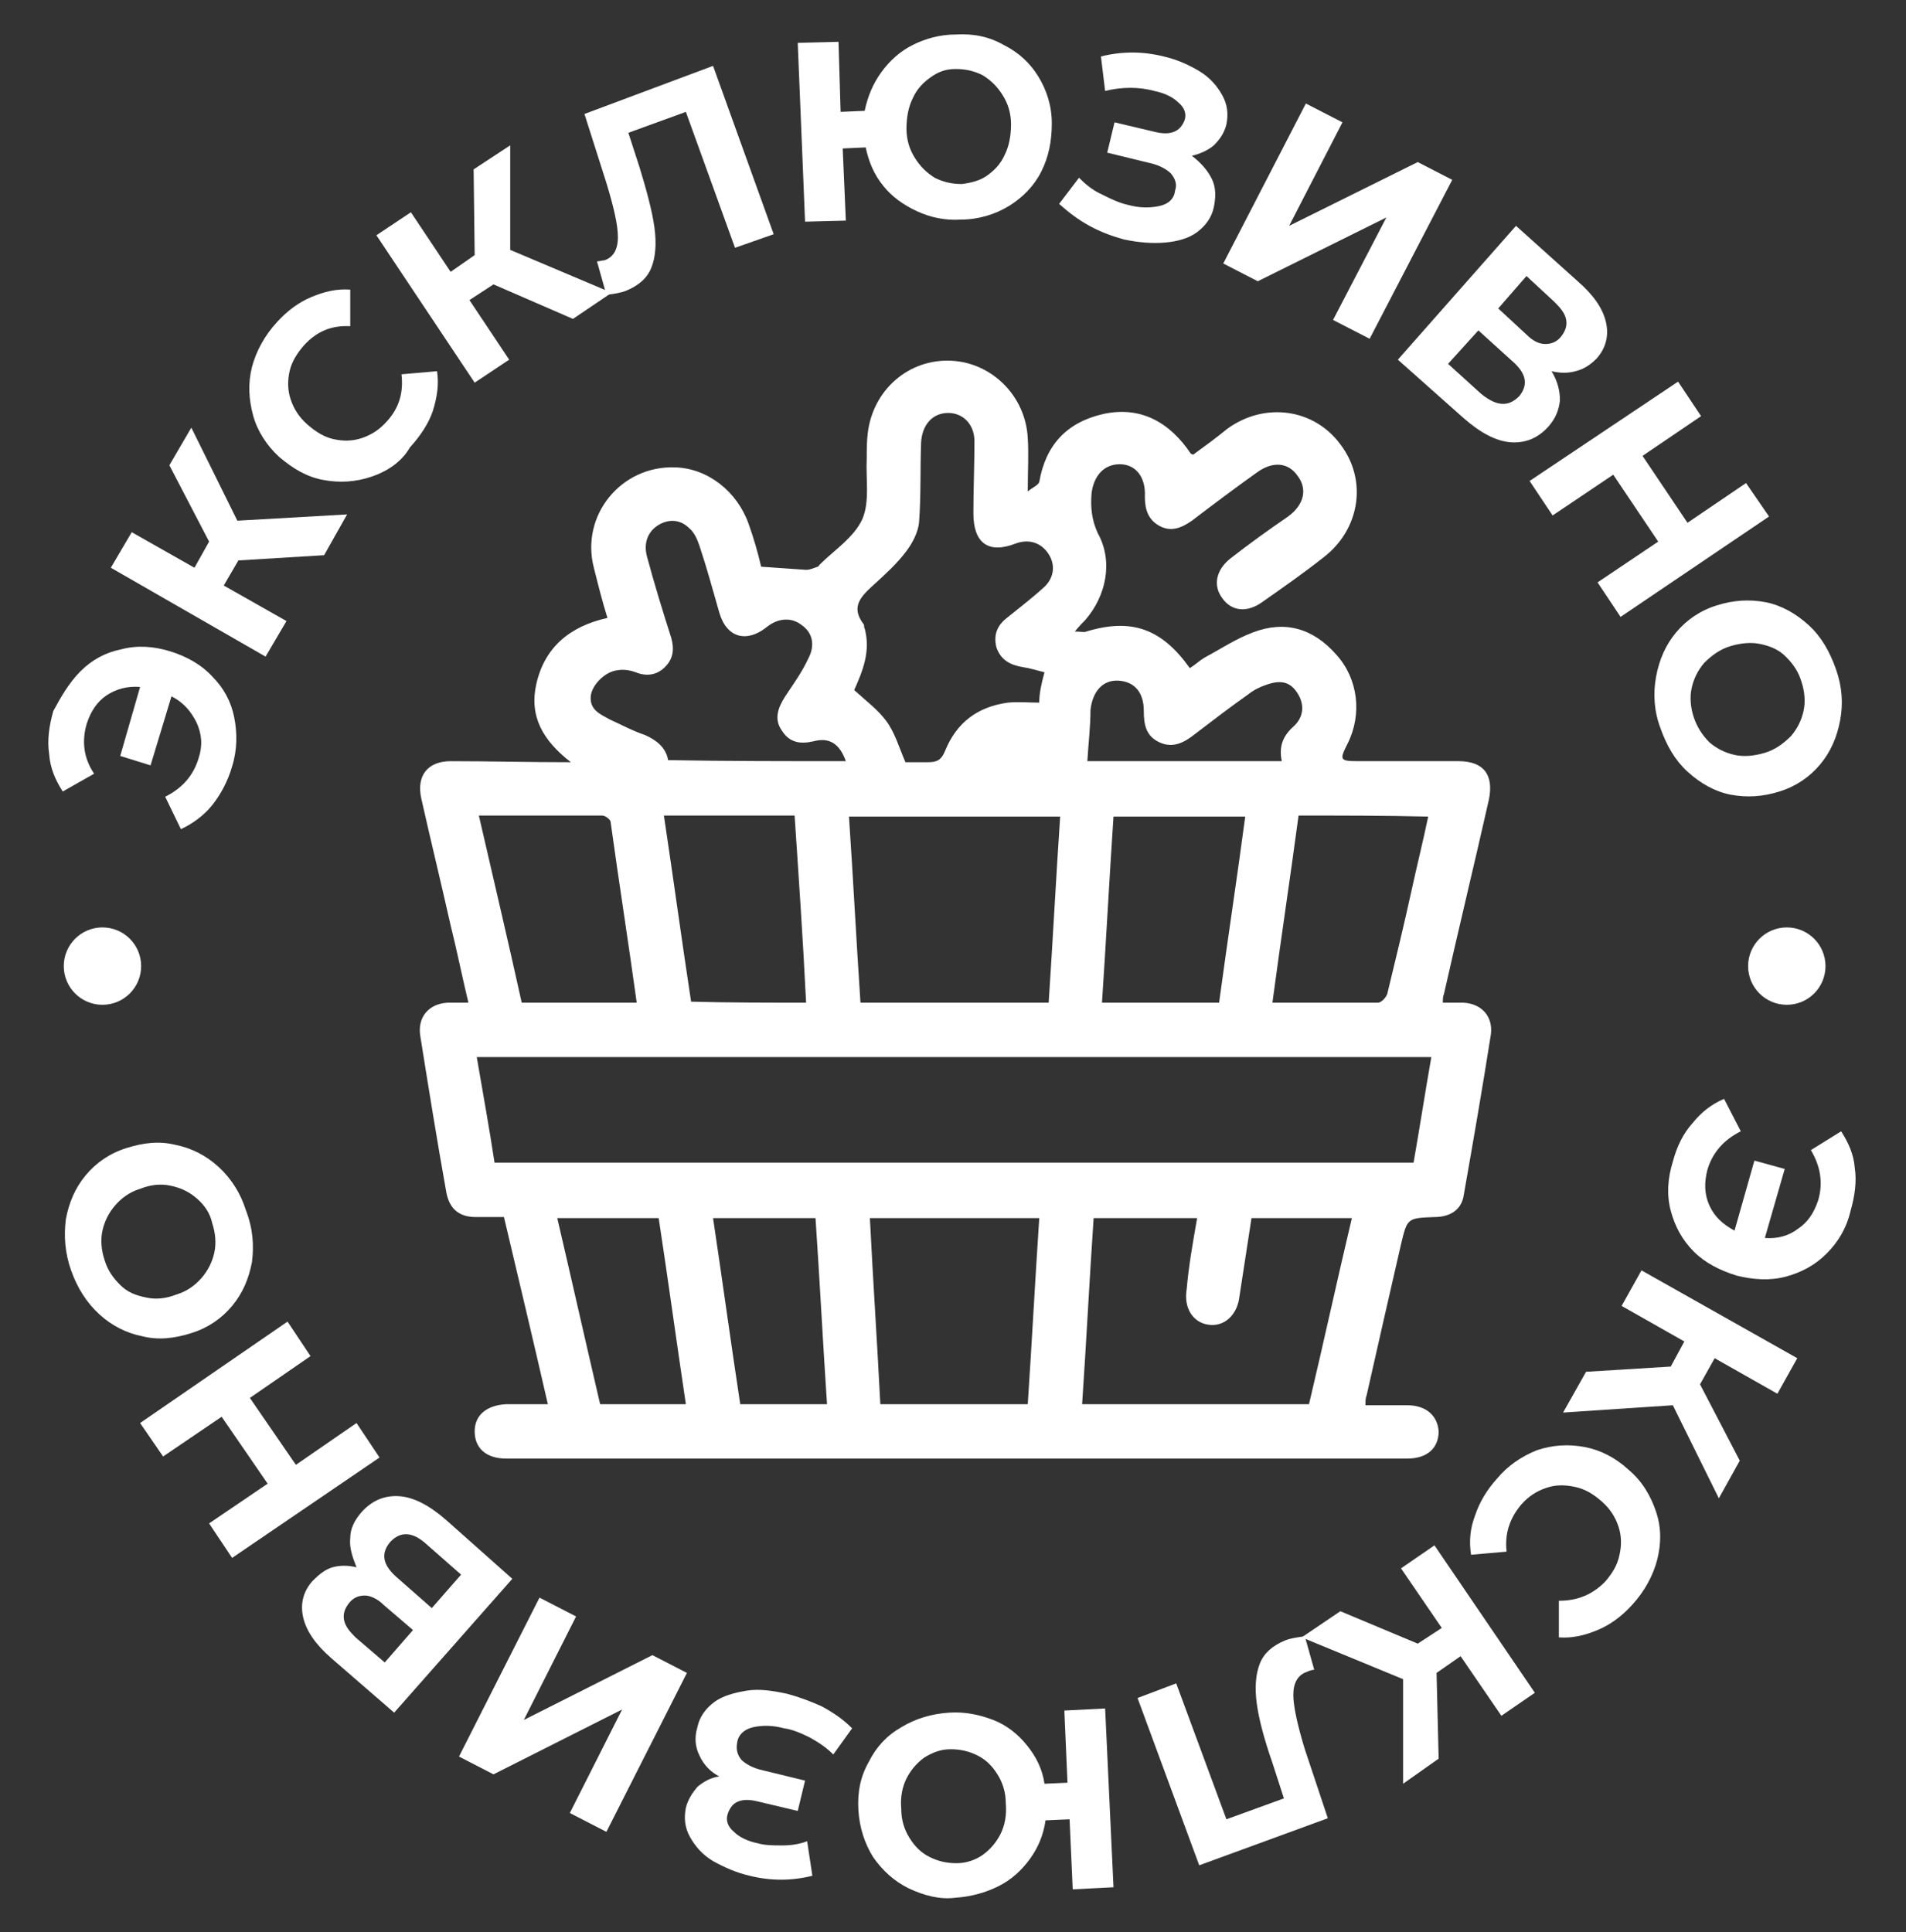 <?xml version="1.0" encoding="UTF-8"?> <svg xmlns="http://www.w3.org/2000/svg" xmlns:xlink="http://www.w3.org/1999/xlink" version="1.1" id="Слой_1" x="0px" y="0px" viewBox="0 0 182.3 184.8" style="enable-background:new 0 0 182.3 184.8;" xml:space="preserve"><rect x="0" y="0" width="182.3" height="184.8" fill="#333333" stroke="none"/> <style type="text/css"> .st0{fill:#FFFFFF;} </style> <g> <path class="st0" d="M7.7,64.2c1.1-1.1,2.4-1.8,3.9-2.1c1.5-0.4,3.1-0.3,4.7,0.2s3,1.3,4,2.4c1.1,1.1,1.8,2.4,2.1,3.9 s0.3,3.1-0.2,4.7c-0.4,1.4-1.1,2.7-1.9,3.7s-1.9,1.8-3,2.3l-1.5-3.1c1.6-0.8,2.7-2,3.2-3.7c0.4-1.2,0.3-2.3-0.2-3.4 c-0.5-1-1.2-1.9-2.4-2.5l-2,6.6l-2.9-0.9l1.9-6.6c-1.2-0.1-2.3,0.2-3.2,0.8S8.7,68,8.3,69.2C7.8,70.9,8,72.5,9,74l-3,1.7 c-0.7-1.1-1.2-2.2-1.3-3.6c-0.2-1.3,0-2.7,0.4-4.1C5.8,66.7,6.6,65.3,7.7,64.2z"></path> <path class="st0" d="M22.8,53.6L21.4,56l6,3.4l-2,3.4l-14.8-8.5l2-3.4l6,3.4l1.4-2.5l-3.8-7.3l2.1-3.6l4.4,8.9l10.5-0.6L31,53.1 L22.8,53.6z"></path> <path class="st0" d="M35.5,45.6c-1.5,0.5-3,0.6-4.6,0.3s-2.9-1.1-4.2-2.2c-1.2-1.1-2.1-2.5-2.5-4s-0.5-3-0.1-4.6 c0.4-1.5,1.2-3,2.4-4.3c1-1.1,2.1-1.9,3.3-2.4c1.2-0.5,2.4-0.8,3.7-0.7v3.5c-1.8-0.1-3.2,0.5-4.4,1.8c-0.7,0.8-1.2,1.6-1.4,2.5 c-0.2,0.9-0.2,1.8,0.1,2.7c0.3,0.9,0.8,1.7,1.6,2.4s1.6,1.2,2.5,1.4c0.9,0.2,1.8,0.2,2.7-0.1s1.7-0.8,2.4-1.6 c1.2-1.3,1.6-2.8,1.4-4.5l3.4-0.3c0.2,1.3,0,2.5-0.4,3.8c-0.4,1.2-1.2,2.4-2.2,3.5C38.4,44.2,37,45.1,35.5,45.6z"></path> <path class="st0" d="M47.2,27.2l-2.3,1.5l3.8,5.7l-3.3,2.2L36,22.5l3.3-2.2l3.8,5.7l2.3-1.6l-0.1-8.2l3.5-2.3v10l9.7,4.1l-3.7,2.5 L47.2,27.2z"></path> <path class="st0" d="M68.2,6.3L74,22.4l-3.7,1.3l-4.7-13l-5.5,2l1.1,3.4c0.7,2.3,1.2,4.2,1.4,5.7s0.1,2.8-0.3,3.8 c-0.4,1-1.2,1.7-2.4,2.2c-0.5,0.2-1.1,0.3-1.9,0.4L57.1,25c0.2,0,0.5-0.1,0.7-0.1c0.9-0.3,1.3-1.1,1.3-2.2c0-1.2-0.4-2.9-1.1-5.2 l-2.1-6.6L68.2,6.3z"></path> <path class="st0" d="M96,4.3c1.4,0.7,2.5,1.7,3.3,3s1.3,2.8,1.3,4.5s-0.3,3.2-1,4.6s-1.8,2.5-3.1,3.3S93.6,21,91.9,21 c-1.5,0.1-2.9-0.2-4.2-0.8c-1.3-0.6-2.4-1.4-3.2-2.4c-0.9-1.1-1.4-2.3-1.7-3.7l-2.2,0.1l0.3,6.9L77,21.2L76.3,4.1L80.2,4l0.2,6.7 l2.3-0.1C83,9.2,83.5,8,84.3,6.9s1.8-2,3-2.6s2.6-1,4.1-1C93.1,3.2,94.6,3.5,96,4.3z M94.4,16.8c0.7-0.5,1.3-1.1,1.7-2 c0.4-0.8,0.6-1.8,0.6-2.9s-0.3-2-0.8-2.8S94.8,7.7,94,7.2c-0.8-0.4-1.6-0.6-2.6-0.6S89.7,6.9,89,7.4s-1.3,1.1-1.7,2 c-0.4,0.8-0.6,1.8-0.6,2.9s0.3,2,0.8,2.8s1.1,1.4,1.9,1.9c0.8,0.4,1.6,0.6,2.6,0.6C92.8,17.5,93.7,17.3,94.4,16.8z"></path> <path class="st0" d="M115.9,17.1c0.4,0.8,0.4,1.7,0.2,2.7c-0.2,1-0.8,1.8-1.6,2.4s-1.9,0.9-3.1,1s-2.5,0-3.9-0.3 c-1.1-0.3-2.2-0.7-3.3-1.3s-2-1.3-2.9-2.1l1.9-2.5c0.6,0.6,1.3,1.2,2.2,1.6c0.8,0.4,1.6,0.8,2.5,1c1.1,0.3,2.1,0.3,3,0.1 c0.9-0.2,1.4-0.7,1.5-1.5c0.2-0.6,0-1.1-0.4-1.6c-0.4-0.4-1.1-0.8-2-1l-4.1-1l0.7-2.9l3.8,0.9c0.8,0.2,1.4,0.2,1.9,0s0.8-0.6,1-1.1 c0.2-0.6,0-1.2-0.6-1.7c-0.5-0.5-1.3-0.9-2.3-1.1c-0.7-0.2-1.5-0.3-2.3-0.3s-1.6,0.1-2.4,0.3l-0.4-3.3c2-0.5,4-0.5,6,0 c1.3,0.3,2.4,0.8,3.4,1.4s1.7,1.4,2.2,2.3s0.6,1.8,0.4,2.8c-0.2,0.8-0.6,1.4-1.2,2c-0.6,0.5-1.3,0.8-2.1,1 C114.9,15.6,115.5,16.3,115.9,17.1z"></path> <path class="st0" d="M124.9,9.9l3.5,1.8l-5.1,9.9l12.3-6.1l3.3,1.7L131,32.4l-3.5-1.8l5.1-9.8l-12.3,6.1l-3.3-1.7L124.9,9.9z"></path> <path class="st0" d="M149.2,38.3c-0.1,0.9-0.4,1.7-1.1,2.5c-1,1.1-2.2,1.6-3.6,1.5c-1.4-0.1-2.9-0.9-4.5-2.3l-6.3-5.6L145,21.6 l5.9,5.3c1.5,1.3,2.4,2.6,2.7,3.9c0.3,1.3,0,2.5-0.9,3.5c-0.6,0.6-1.2,1-2,1.2c-0.7,0.2-1.5,0.2-2.3,0 C149,36.5,149.2,37.4,149.2,38.3z M145.3,37.9c0.9-1.1,0.7-2.2-0.7-3.4l-3.2-2.9l-2.9,3.2l3.2,2.9 C143.2,38.9,144.3,38.9,145.3,37.9z M143.3,29.5L146,32c0.6,0.6,1.2,0.9,1.8,0.9s1.1-0.2,1.5-0.7s0.6-1,0.5-1.6s-0.5-1.1-1.1-1.7 l-2.7-2.5L143.3,29.5z"></path> <path class="st0" d="M169.2,49.4L155,59l-2.2-3.3l5.8-3.9l-4.3-6.4l-5.8,3.9l-2.2-3.3l14.2-9.5l2.2,3.3l-5.6,3.8l4.3,6.4l5.6-3.8 L169.2,49.4z"></path> <path class="st0" d="M158.4,64.7c0.3-1.6,0.9-3,1.9-4.2s2.3-2.1,3.9-2.6c1.6-0.5,3.1-0.6,4.7-0.3c1.5,0.3,2.9,1.1,4.1,2.2 s2,2.5,2.6,4.2c0.6,1.7,0.7,3.3,0.4,4.9s-0.9,3-1.9,4.2s-2.3,2.1-3.9,2.6c-1.6,0.5-3.1,0.6-4.7,0.3c-1.5-0.3-2.9-1.1-4.1-2.2 s-2-2.5-2.6-4.2C158.2,68,158.1,66.3,158.4,64.7z M163.5,71c0.7,0.6,1.5,1,2.4,1.2s1.9,0.1,2.9-0.2c1-0.3,1.8-0.9,2.5-1.6 c0.6-0.7,1-1.5,1.2-2.4s0.1-1.9-0.2-2.8c-0.3-1-0.8-1.7-1.5-2.4s-1.5-1-2.4-1.2s-1.9-0.1-2.9,0.2s-1.8,0.9-2.5,1.6 c-0.6,0.7-1,1.5-1.2,2.4s-0.1,1.9,0.2,2.8S162.8,70.3,163.5,71z"></path> </g> <g> <path class="st0" d="M174.7,119.9c-1.1,1.1-2.4,1.8-3.9,2.2c-1.5,0.4-3.1,0.3-4.7-0.1c-1.6-0.5-3-1.2-4.1-2.3 c-1.1-1.1-1.8-2.4-2.2-3.9s-0.3-3.1,0.2-4.7c0.4-1.5,1-2.7,1.9-3.7c0.8-1,1.8-1.8,3-2.3l1.6,3.1c-1.6,0.8-2.7,2-3.2,3.7 c-0.3,1.2-0.3,2.3,0.2,3.4s1.3,1.8,2.4,2.4l1.9-6.7l2.9,0.8l-1.9,6.6c1.2,0.1,2.3-0.2,3.2-0.9c0.9-0.6,1.5-1.5,1.9-2.7 c0.5-1.7,0.2-3.3-0.7-4.8l2.9-1.8c0.7,1.1,1.2,2.2,1.3,3.5c0.2,1.3,0,2.7-0.4,4.1C176.6,117.5,175.8,118.8,174.7,119.9z"></path> <path class="st0" d="M159.8,130.7l1.3-2.4l-6-3.4l1.9-3.4l14.9,8.4l-1.9,3.4l-6-3.4l-1.4,2.5l3.8,7.3l-2,3.6l-4.4-8.9l-10.5,0.7 l2.2-3.9L159.8,130.7z"></path> <path class="st0" d="M147,138.7c1.5-0.5,3-0.6,4.6-0.3c1.5,0.3,2.9,1,4.2,2.2c1.3,1.1,2.1,2.5,2.6,4s0.5,3,0.1,4.6 c-0.4,1.5-1.2,3-2.4,4.3c-1,1.1-2.1,1.9-3.3,2.4s-2.4,0.8-3.7,0.7v-3.5c1.8,0,3.2-0.6,4.4-1.8c0.7-0.8,1.2-1.6,1.4-2.6 c0.2-0.9,0.2-1.8-0.1-2.7s-0.8-1.7-1.6-2.4s-1.6-1.2-2.6-1.4s-1.8-0.2-2.7,0.1s-1.7,0.8-2.4,1.6c-1.1,1.3-1.6,2.8-1.4,4.5l-3.4,0.3 c-0.2-1.3-0.1-2.5,0.4-3.8c0.4-1.2,1.1-2.4,2.1-3.5C144.2,140.2,145.5,139.3,147,138.7z"></path> <path class="st0" d="M135.6,157.2l2.3-1.5L134,150l3.2-2.2l9.6,14.1l-3.2,2.2l-3.9-5.7l-2.3,1.6l0.2,8.2l-3.4,2.4v-10l-9.7-4 l3.7-2.5L135.6,157.2z"></path> <path class="st0" d="M114.7,178.4l-5.9-16l3.7-1.4l4.8,13l5.5-2l-1.1-3.4c-0.8-2.3-1.3-4.2-1.5-5.7s-0.1-2.8,0.3-3.8 s1.2-1.7,2.4-2.2c0.5-0.2,1.1-0.3,1.9-0.4l0.9,3.2c-0.2,0-0.5,0.1-0.7,0.2c-0.9,0.3-1.3,1.1-1.3,2.2s0.4,2.9,1.1,5.2l2.2,6.6 L114.7,178.4z"></path> <path class="st0" d="M86.9,180.6c-1.4-0.7-2.5-1.7-3.4-3c-0.8-1.3-1.3-2.8-1.4-4.5s0.2-3.2,1-4.6c0.7-1.4,1.7-2.5,3.1-3.3 c1.3-0.8,2.9-1.3,4.6-1.4c1.5-0.1,2.9,0.2,4.2,0.7s2.4,1.4,3.2,2.4c0.9,1.1,1.5,2.3,1.7,3.7l2.2-0.1l-0.3-6.9l3.9-0.2l0.8,17.1 l-3.9,0.2l-0.3-6.7l-2.3,0.1c-0.2,1.4-0.7,2.6-1.5,3.7c-0.8,1.1-1.8,2-3,2.6s-2.6,1-4.1,1.1C89.9,181.7,88.4,181.3,86.9,180.6z M88.4,168.1c-0.7,0.5-1.3,1.2-1.7,2c-0.4,0.8-0.6,1.8-0.5,2.9c0,1.1,0.3,2,0.8,2.8s1.1,1.4,1.9,1.8s1.6,0.6,2.6,0.6 c0.9,0,1.8-0.3,2.5-0.8s1.3-1.2,1.7-2s0.6-1.8,0.5-2.9c0-1.1-0.3-2-0.8-2.8s-1.1-1.4-1.9-1.8c-0.8-0.4-1.6-0.6-2.6-0.6 C90,167.3,89.2,167.6,88.4,168.1z"></path> <path class="st0" d="M66.9,167.9c-0.4-0.8-0.5-1.7-0.2-2.7c0.2-1,0.8-1.8,1.6-2.4c0.8-0.6,1.9-0.9,3.1-1.1s2.5,0,3.9,0.3 c1.1,0.3,2.2,0.7,3.3,1.2c1.1,0.6,2,1.2,2.9,2.1l-1.8,2.5c-0.6-0.6-1.3-1.1-2.2-1.6c-0.8-0.4-1.7-0.8-2.5-0.9 c-1.1-0.3-2.1-0.3-3-0.1c-0.8,0.2-1.4,0.7-1.5,1.5c-0.1,0.6,0,1.1,0.4,1.6c0.4,0.4,1.1,0.8,2,1l4.1,1l-0.7,2.9l-3.8-0.9 c-0.8-0.2-1.4-0.2-1.9,0s-0.8,0.6-1,1.2c-0.2,0.6,0,1.2,0.6,1.7c0.5,0.5,1.3,0.9,2.3,1.1c0.7,0.2,1.5,0.2,2.3,0.2s1.6-0.1,2.4-0.4 l0.5,3.3c-2,0.5-4,0.5-6,0c-1.3-0.3-2.4-0.8-3.5-1.4c-1-0.6-1.7-1.4-2.2-2.3c-0.5-0.9-0.6-1.8-0.4-2.8c0.2-0.8,0.6-1.4,1.1-2 c0.6-0.5,1.3-0.9,2.1-1C68,169.5,67.3,168.8,66.9,167.9z"></path> <path class="st0" d="M58,175.2l-3.5-1.8l5-9.9l-12.3,6.2l-3.3-1.7l7.7-15.2l3.5,1.8l-5,9.9l12.3-6.2l3.3,1.7L58,175.2z"></path> <path class="st0" d="M33.5,147.1c0-0.9,0.4-1.7,1.1-2.5c1-1.1,2.2-1.6,3.6-1.5s2.9,0.9,4.5,2.3L49,151l-11.3,12.8l-6-5.2 c-1.5-1.3-2.4-2.6-2.7-3.9c-0.3-1.3,0-2.5,0.9-3.5c0.6-0.6,1.2-1.1,1.9-1.3c0.7-0.2,1.5-0.2,2.3,0C33.7,148.9,33.4,148,33.5,147.1z M39.5,155.9l-2.8-2.4c-0.6-0.6-1.3-0.9-1.8-0.9c-0.6,0-1.1,0.2-1.5,0.7s-0.6,1-0.5,1.6s0.5,1.1,1.1,1.7l2.8,2.4L39.5,155.9z M37.3,147.5c-0.9,1.1-0.7,2.2,0.7,3.4l3.3,2.9l2.8-3.2l-3.3-2.9C39.5,146.5,38.3,146.4,37.3,147.5z"></path> <path class="st0" d="M13.4,136.1l14.1-9.7l2.2,3.3l-5.8,4l4.4,6.4l5.8-4l2.2,3.3L22.2,149l-2.2-3.3l5.6-3.8l-4.4-6.4l-5.6,3.8 L13.4,136.1z"></path> <path class="st0" d="M24.1,120.7c-0.3,1.6-0.9,3-1.9,4.2s-2.3,2.1-3.9,2.6s-3.1,0.7-4.7,0.3c-1.5-0.3-2.9-1-4.1-2.1 s-2.1-2.5-2.7-4.2s-0.7-3.3-0.5-4.9c0.3-1.6,0.9-3,1.9-4.2s2.3-2.1,3.9-2.6s3.1-0.7,4.7-0.3c1.5,0.3,2.9,1,4.1,2.1s2.1,2.5,2.6,4.1 C24.2,117.5,24.3,119.1,24.1,120.7z M18.8,114.6c-0.7-0.6-1.5-1-2.5-1.2c-0.9-0.2-1.9-0.1-2.9,0.3c-1,0.3-1.8,0.9-2.4,1.6 s-1,1.5-1.2,2.4s-0.1,1.9,0.2,2.8c0.3,1,0.8,1.7,1.5,2.4s1.5,1,2.5,1.2c0.9,0.2,1.9,0.1,2.9-0.3c1-0.3,1.8-0.9,2.4-1.6 s1-1.5,1.2-2.4s0.1-1.9-0.2-2.8C20.1,116,19.5,115.2,18.8,114.6z"></path> </g> <circle class="st0" cx="9.8" cy="92.4" r="3.7"></circle> <circle class="st0" cx="170.9" cy="92.4" r="3.7"></circle> <g> <g> <path class="st0" d="M54.6,72.9c-2.7-2.1-4-4.4-3.3-7.5c0.8-3.5,3.2-5.5,6.8-6.3c-0.5-1.6-0.9-3.2-1.3-4.8c-1.3-5,2.6-9.8,7.8-9.6 c3.1,0.1,5.9,2.3,7,5.4c0.5,1.4,0.9,2.8,1.2,4.1c1.5,0.1,2.9,0.2,4.3,0.3c0.4,0,0.8-0.2,1.1-0.3c0.1,0,0.1-0.1,0.2-0.2 c1.4-1.4,3.3-2.6,4.1-4.4c0.7-1.7,0.3-3.8,0.4-5.8c0-0.8,0-1.6,0.1-2.4c0.5-4.1,3.9-7.1,8-6.9c3.9,0.2,7.1,3.4,7.3,7.4 c0.1,1.5,0,3.1,0,5.1c0.5-0.4,1-0.6,1.1-0.9c0.6-3.5,2.6-5.7,6.1-6.5c3.6-0.8,6.4,0.8,8.4,3.8c0,0,0.1,0,0.2,0.1 c1.1-0.8,2.2-1.6,3.3-2.5c3.6-2.6,8.3-1.9,10.8,1.5c2.6,3.4,1.9,8.1-1.6,10.8c-1.9,1.5-3.9,2.9-5.9,4.3c-1.4,1-2.9,0.9-3.8-0.4 c-0.9-1.2-0.6-2.7,0.8-3.8c1.8-1.4,3.6-2.7,5.5-4c1.5-1.1,1.9-2.6,0.9-3.9c-0.9-1.3-2.4-1.4-3.9-0.3c-2.1,1.5-4.1,3-6.2,4.6 c-1,0.7-2,1.1-3.1,0.5s-1.4-1.6-1.4-2.8c0.1-1.9-0.9-3.1-2.4-3.1s-2.5,1.1-2.7,2.8c-0.1,1.3,0,2.5,0.6,3.8c1.5,2.7,0.8,6-1.2,8.3 c-0.3,0.3-0.5,0.5-1,1.1c0.6,0,0.9,0.1,1.1,0c4.3-1.3,7.2-0.3,9.9,3.5c0.5-0.3,0.9-0.7,1.4-1c1.5-0.8,3-1.8,4.6-2.4 c3.1-1.2,5.8-0.4,8,2.1c2.1,2.3,2.5,5.7,1.1,8.5c-0.8,1.6-0.8,1.7,1.1,1.7c3.2,0,6.3,0,9.5,0c2.4,0,3.4,1.3,2.9,3.7 c-1.4,6.2-2.9,12.4-4.3,18.6c-0.1,0.2-0.1,0.5-0.1,0.8c0.7,0,1.3,0,2,0c1.7,0.1,2.8,1.3,2.6,3c-0.8,5.1-1.7,10.3-2.6,15.4 c-0.2,1.4-1.3,2.1-2.8,2.1c-2.6,0.1-2.6,0.1-3.2,2.6c-1.1,4.8-2.2,9.6-3.3,14.5c-0.1,0.2-0.1,0.5-0.1,0.9c1.4,0,2.7,0,4,0 c1.8,0,2.9,1,3,2.5c0,1.6-1.1,2.6-3,2.6c-28.7,0-57.5,0-86.2,0c-1.9,0-3-1-3-2.6s1.2-2.5,3-2.6c1.3,0,2.6,0,4,0 c-1.4-6.1-2.8-12-4.2-17.9c-1,0-1.8,0-2.7,0c-1.6,0-2.5-0.8-2.8-2.3c-0.9-5-1.7-10-2.5-15c-0.3-1.8,0.8-3.1,2.6-3.2 c0.6,0,1.2,0,2,0c-0.6-2.5-1.1-5-1.7-7.4c-0.9-4-1.9-8.1-2.8-12.1c-0.5-2.2,0.6-3.6,2.8-3.6C46.8,72.8,50.5,72.9,54.6,72.9z M47.3,111.2c29.3,0,58.6,0,87.9,0c0.6-3.4,1.1-6.7,1.7-10.1c-30.5,0-60.9,0-91.3,0C46.2,104.6,46.8,107.9,47.3,111.2z M114.5,116.5c-3.3,0-6.6,0-9.9,0c-0.4,5.9-0.7,11.9-1.1,17.8c7.3,0,14.4,0,21.7,0c1.4-5.9,2.7-11.9,4.1-17.8c-3.3,0-6.4,0-9.6,0 c-0.4,2.6-0.8,5.2-1.2,7.8c-0.3,1.6-1.5,2.6-2.9,2.4c-1.5-0.2-2.4-1.6-2.1-3.4C113.7,121,114.1,118.8,114.5,116.5z M82.3,95.9 c6.1,0,12,0,18,0c0.4-6,0.7-11.9,1.1-17.8c-6.8,0-13.4,0-20.2,0C81.6,84,81.9,89.9,82.3,95.9z M99.9,64.3 c-0.8-0.2-1.4-0.4-2.1-0.5c-1.2-0.2-2.1-0.7-2.5-1.9c-0.3-1.2,0.1-2.1,1-2.8c1.1-0.9,2.3-1.8,3.4-2.8c1.1-0.9,1.3-2.2,0.6-3.3 c-0.7-1.1-1.9-1.5-3.2-1c-2.6,1-4-0.1-4-2.9c0-2.3,0.1-4.6,0.1-6.9c0-1.7-1.2-2.8-2.7-2.7c-1.4,0.1-2.3,1.2-2.4,2.8 c-0.1,2.6,0,5.1-0.2,7.7c-0.1,0.9-0.6,1.9-1.2,2.7c-0.9,1.2-2,2.2-3.1,3.2c-1.2,1.1-2.3,2.1-1,3.8c0.1,0.1,0,0.3,0.1,0.4 c0.6,2.2-0.2,4.1-1,5.9c1.1,1,2.3,1.9,3.1,3c0.8,1.1,1.2,2.5,1.8,3.9c0.6,0,1.4,0,2.1,0c0.8,0,1.3-0.1,1.7-1.1 c1.1-2.7,3.1-4.2,6-4.6c1-0.1,2,0,3,0C99.4,66.3,99.6,65.4,99.9,64.3z M84.2,134.3c4.8,0,9.4,0,14.1,0c0.4-6,0.7-11.8,1.1-17.8 c-5.4,0-10.8,0-16.2,0C83.5,122.5,83.9,128.4,84.2,134.3z M80.9,72.8c-0.6-1.7-1.6-2.3-3.1-1.9c-1.3,0.3-2.3,0.1-3-1 c-0.8-1.1-0.4-2.2,0.3-3.3c0.8-1.2,1.6-2.3,2.2-3.6c0.7-1.3,0.4-2.5-0.6-3.2c-1-0.8-2.3-0.7-3.4,0.2c-1.9,1.5-3.8,1-4.5-1.4 c-0.6-2.1-1.2-4.3-1.9-6.4c-0.2-0.6-0.5-1.3-1-1.7c-0.8-0.8-1.9-0.9-2.9-0.3c-1,0.6-1.5,1.7-1.1,3.1c0.7,2.6,1.5,5.2,2.3,7.7 c0.3,1.1,0.2,2-0.6,2.8c-0.8,0.8-1.8,0.9-2.8,0.5c-0.5-0.2-1.2-0.3-1.7-0.2c-1.2,0.1-2.5,1.4-2.6,2.5c-0.1,1.3,0.9,1.7,1.8,2.2 c1.1,0.5,2.2,1.1,3.4,1.5c1.1,0.5,2,1.2,2.2,2.4C69.4,72.8,75.1,72.8,80.9,72.8z M116.6,95.9c0.8-5.9,1.7-11.8,2.5-17.8 c-4.2,0-8.4,0-12.6,0c-0.4,6-0.7,11.8-1.1,17.8C109.2,95.9,112.8,95.9,116.6,95.9z M77.1,95.9C76.8,89.8,76.4,84,76,78 c-4.2,0-8.3,0-12.5,0c0.9,6,1.7,11.9,2.6,17.8C69.8,95.9,73.4,95.9,77.1,95.9z M45.8,78c1.4,6.1,2.8,12,4.1,17.9c3.7,0,7.3,0,11,0 c-0.8-5.8-1.7-11.5-2.5-17.3c0-0.2-0.5-0.6-0.8-0.6C53.8,78,49.9,78,45.8,78z M124.2,78c-0.8,6-1.7,11.9-2.5,17.9 c3.5,0,6.8,0,10.1,0c0.3,0,0.8-0.5,0.9-0.9c0.8-3.3,1.6-6.6,2.3-9.8c0.5-2.3,1.1-4.7,1.6-7.1C132.5,78,128.4,78,124.2,78z M79.1,134.3c-0.4-6-0.7-11.9-1.1-17.8c-3.3,0-6.5,0-9.8,0c0.9,6,1.7,11.9,2.6,17.8C73.6,134.3,76.3,134.3,79.1,134.3z M57.4,134.3c2.8,0,5.5,0,8.2,0c-0.9-6-1.7-11.9-2.6-17.8c-3.3,0-6.4,0-9.7,0C54.7,122.5,56,128.3,57.4,134.3z M104,72.8 c6.3,0,12.4,0,18.6,0c-0.3-1.4,0.1-2.4,1.1-3.3s1.1-2.1,0.4-3.2s-1.6-1.3-3-0.8c-0.6,0.2-1.2,0.5-1.7,0.9 c-1.7,1.2-3.4,2.5-5.1,3.8c-1,0.8-2.1,1.4-3.4,0.8s-1.5-1.7-1.5-3c0-1.8-0.9-2.8-2.4-2.9s-2.5,1-2.7,2.8 C104.3,69.5,104.1,71.1,104,72.8z"></path> </g> </g> </svg> 